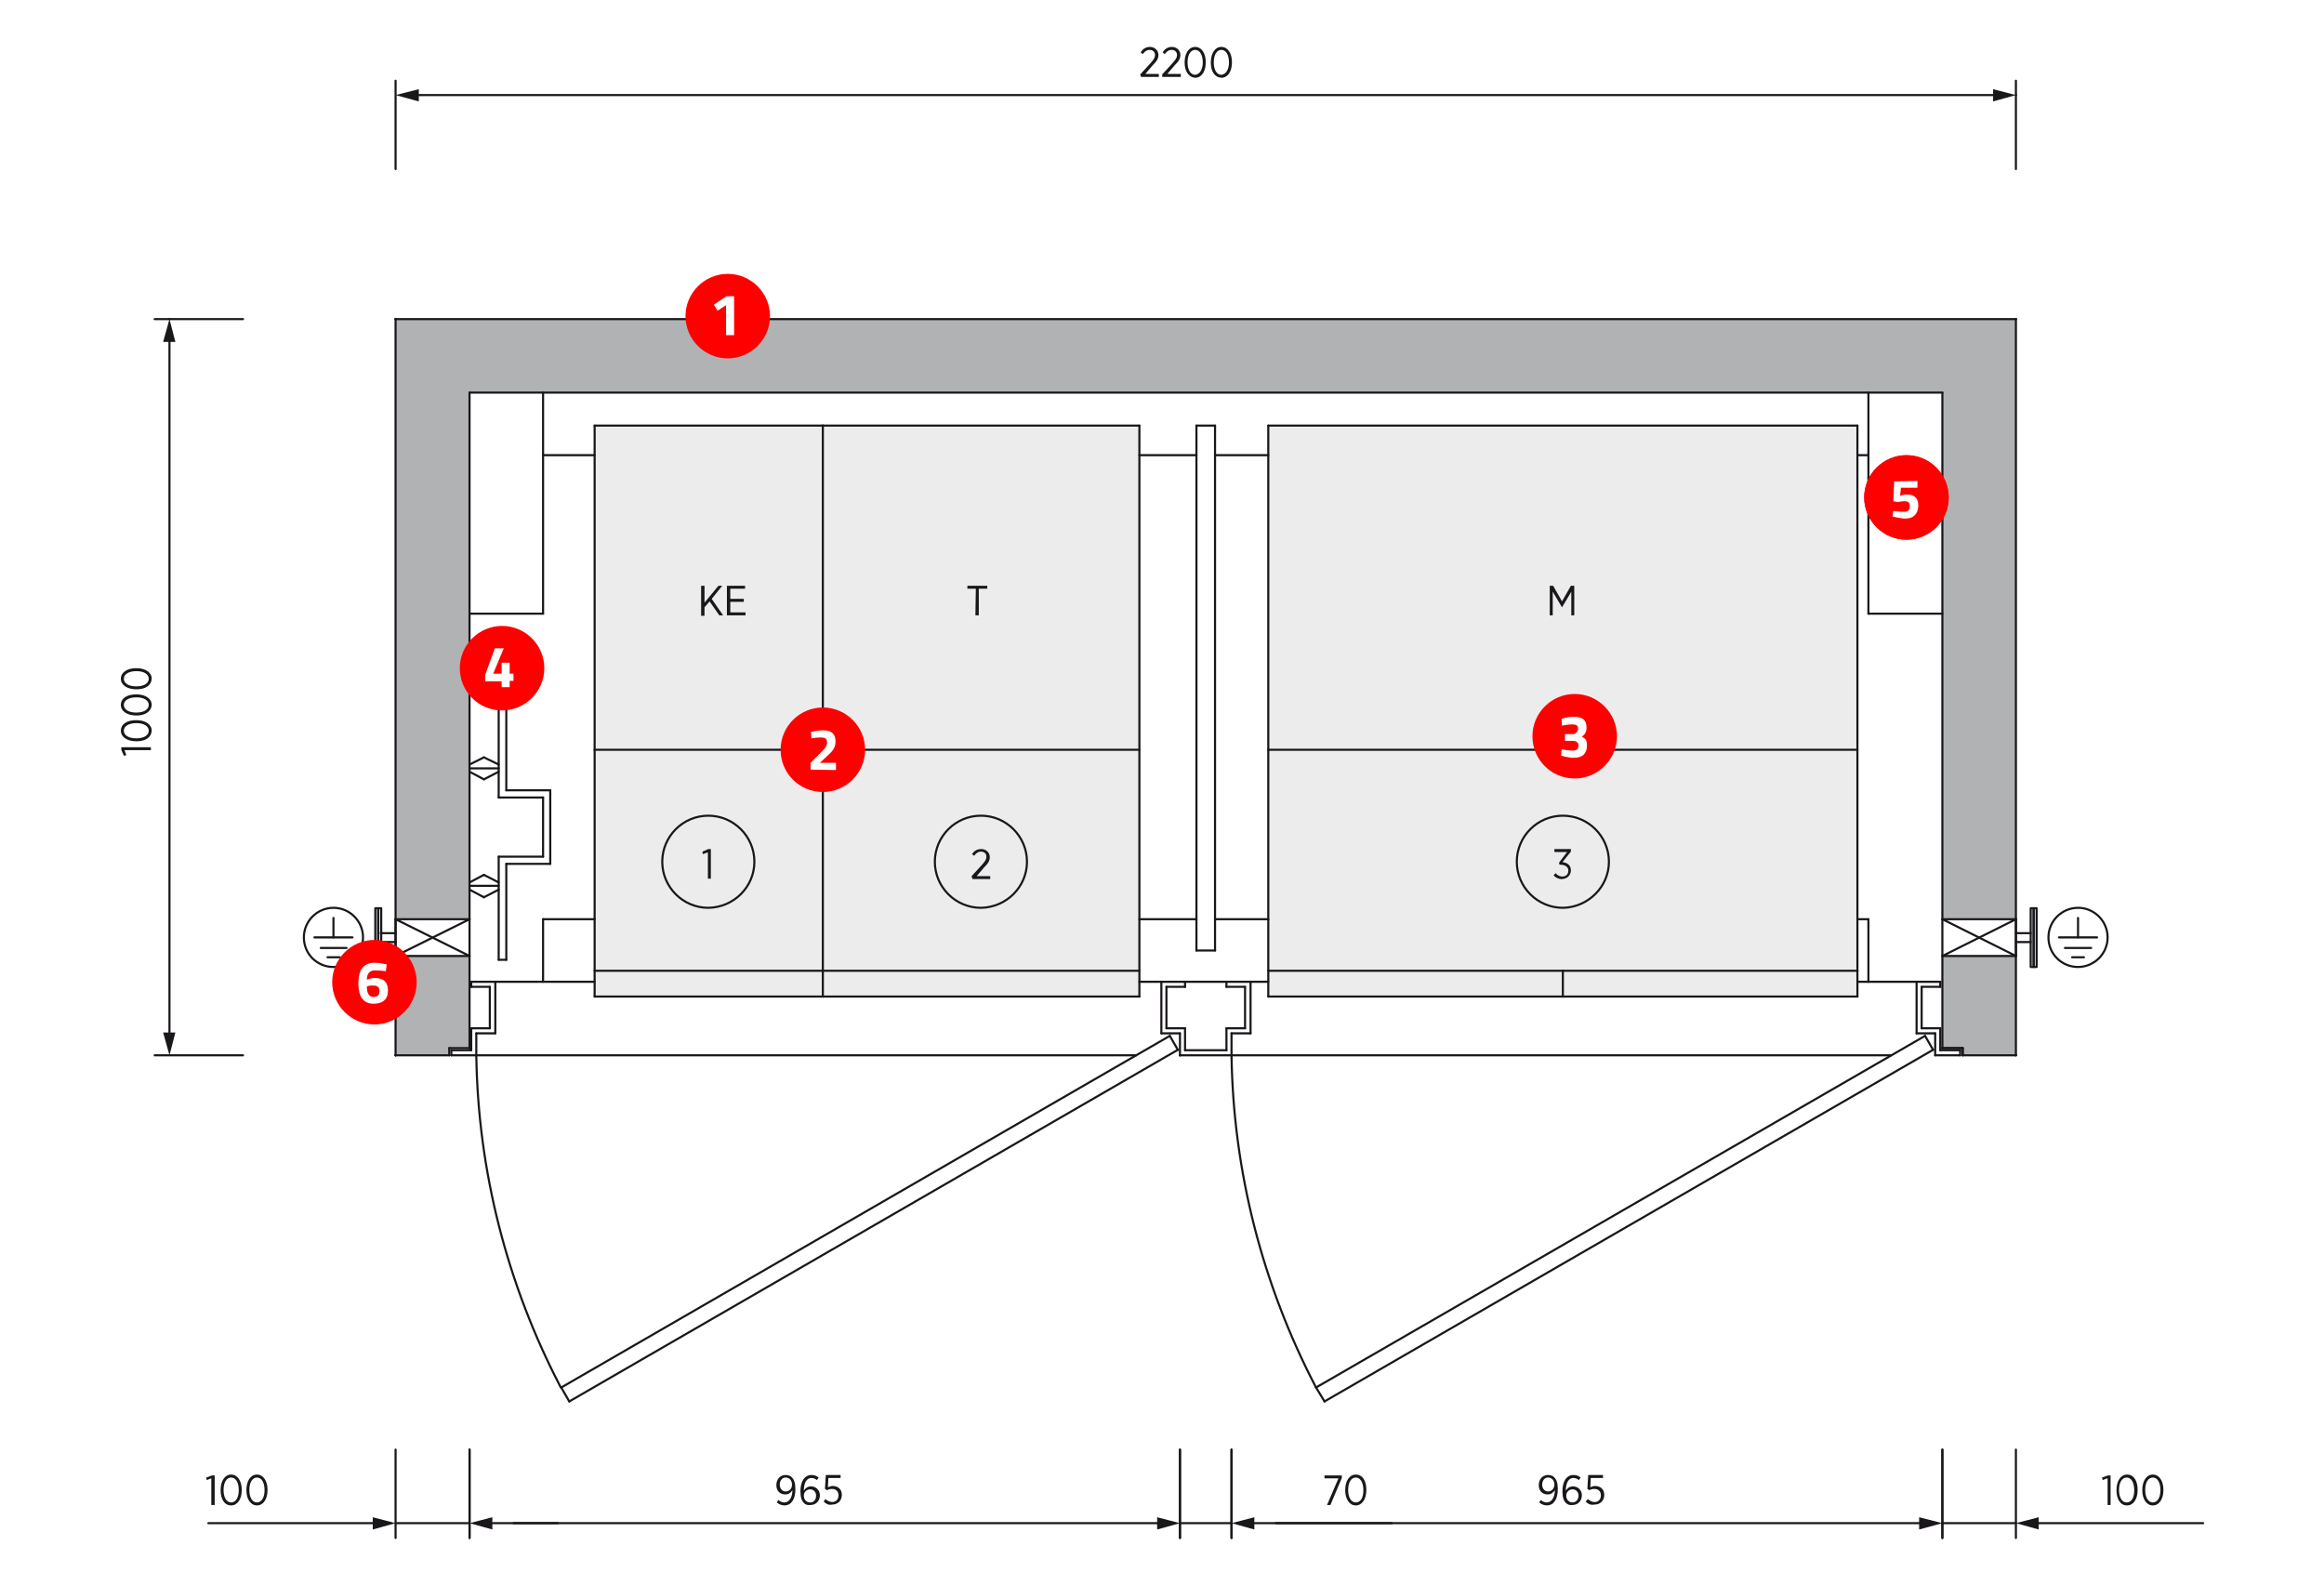<svg xmlns="http://www.w3.org/2000/svg" xmlns:xlink="http://www.w3.org/1999/xlink" id="Layer_1" x="0px" y="0px" viewBox="0 0 549.9 375" style="enable-background:new 0 0 549.9 375;" xml:space="preserve">
<style type="text/css">
	.st0{fill:#FFFFFF;}
	.st1{fill:#ECECED;}
	.st2{fill-rule:evenodd;clip-rule:evenodd;fill:#B0B2B3;}
	.st3{fill:none;stroke:#1A171B;stroke-width:0.5;stroke-linecap:round;stroke-linejoin:round;stroke-miterlimit:10;}
	.st4{fill:#1A171B;}
	.st5{fill:none;stroke:#1A171B;stroke-width:0.5;stroke-linecap:round;stroke-linejoin:round;}
	.st6{fill:#FF0000;}
	.st7{enable-background:new    ;}
</style>
<rect x="0" y="0" class="st0" width="549.9" height="375"></rect>
<g>
	<g id="Layer_1_1_">
		<g>
			<rect x="140.7" y="100.7" class="st1" width="128.9" height="135"></rect>
			<rect x="300.1" y="100.7" class="st1" width="139.4" height="135"></rect>
			<g>
				<g id="HATCH_131_">
					<path class="st2" d="M111.1,226.2H93.6v23.5h12.6V248h4.8V226.2z M111.1,92.9h348.5v124.6H477v-142H93.6v142h17.4V92.9z        M477,226.2h-17.4V248h4.8v1.7H477V226.2z"></path>
				</g>
				<g id="LINE_22537_">
					<line class="st3" x1="106.3" y1="248" x2="111.1" y2="248"></line>
				</g>
				<g id="LINE_22538_">
					<line class="st3" x1="477" y1="249.7" x2="477" y2="75.5"></line>
				</g>
				<g id="LINE_22539_">
					<line class="st3" x1="477" y1="75.5" x2="93.6" y2="75.5"></line>
				</g>
				<g id="LINE_22540_">
					<line class="st3" x1="93.6" y1="75.5" x2="93.6" y2="249.7"></line>
				</g>
				<g id="LINE_22541_">
					<line class="st3" x1="459.6" y1="92.9" x2="111.1" y2="92.9"></line>
				</g>
				<g id="LINE_22542_">
					<line class="st3" x1="111.1" y1="92.9" x2="111.1" y2="248"></line>
				</g>
				<g id="LINE_22543_">
					<line class="st3" x1="106.3" y1="248" x2="106.3" y2="249.7"></line>
				</g>
				<g id="LINE_22546_">
					<line class="st3" x1="93.6" y1="249.7" x2="106.3" y2="249.7"></line>
				</g>
				<g id="LINE_22547_">
					<line class="st3" x1="464.4" y1="248" x2="459.6" y2="248"></line>
				</g>
				<g id="LINE_22548_">
					<line class="st3" x1="459.6" y1="92.9" x2="459.6" y2="248"></line>
				</g>
				<g id="LINE_22549_">
					<line class="st3" x1="464.4" y1="248" x2="464.4" y2="249.7"></line>
				</g>
				<g id="LINE_22565_">
					<line class="st3" x1="464.4" y1="249.7" x2="477" y2="249.7"></line>
				</g>
				<g id="LINE_22567_">
					<line class="st3" x1="464.4" y1="248" x2="459.6" y2="248"></line>
				</g>
				<g id="LINE_22568_">
					<line class="st3" x1="464.4" y1="248" x2="464.4" y2="249.7"></line>
				</g>
				<g id="LINE_22544_">
					<line class="st3" x1="117.2" y1="232.3" x2="117.2" y2="244.5"></line>
				</g>
				<g id="LINE_22550_">
					<line class="st3" x1="112.7" y1="244.5" x2="117.2" y2="244.5"></line>
				</g>
				<g id="LINE_22552_">
					<line class="st3" x1="112.7" y1="249.7" x2="106.8" y2="249.7"></line>
				</g>
				<g id="LINE_22554_">
					<line class="st3" x1="106.8" y1="249.7" x2="106.8" y2="248.5"></line>
				</g>
				<g id="LINE_22555_">
					<line class="st3" x1="106.8" y1="248.5" x2="111.5" y2="248.5"></line>
				</g>
				<g id="LINE_22556_">
					<line class="st3" x1="111.5" y1="248.5" x2="111.5" y2="243.3"></line>
				</g>
				<g id="LINE_22557_">
					<line class="st3" x1="111.5" y1="232.3" x2="117.2" y2="232.3"></line>
				</g>
				<g id="LINE_22559_">
					<line class="st3" x1="112.7" y1="249.7" x2="112.7" y2="244.5"></line>
				</g>
				<g id="LINE_22561_">
					<line class="st3" x1="115.9" y1="233.5" x2="115.9" y2="243.3"></line>
				</g>
				<g id="LINE_22562_">
					<line class="st3" x1="111.5" y1="243.3" x2="115.9" y2="243.3"></line>
				</g>
				<g id="LINE_22563_">
					<line class="st3" x1="111.5" y1="233.5" x2="115.9" y2="233.5"></line>
				</g>
				<g id="LINE_22564_">
					<line class="st3" x1="111.5" y1="233.5" x2="111.5" y2="232.3"></line>
				</g>
				<g id="LINE_22566_">
					<line class="st3" x1="291.4" y1="249.7" x2="447.5" y2="249.7"></line>
				</g>
				<g id="LINE_22569_">
					<line class="st3" x1="453.5" y1="232.3" x2="453.5" y2="244.5"></line>
				</g>
				<g id="LINE_22571_">
					<line class="st3" x1="457.9" y1="244.5" x2="453.5" y2="244.5"></line>
				</g>
				<g id="LINE_22573_">
					<line class="st3" x1="457.9" y1="249.7" x2="463.8" y2="249.7"></line>
				</g>
				<g id="LINE_22575_">
					<line class="st3" x1="463.8" y1="249.7" x2="463.8" y2="248.5"></line>
				</g>
				<g id="LINE_22576_">
					<line class="st3" x1="463.8" y1="248.5" x2="459.1" y2="248.5"></line>
				</g>
				<g id="LINE_22577_">
					<line class="st3" x1="459.1" y1="248.5" x2="459.1" y2="243.3"></line>
				</g>
				<g id="LINE_22578_">
					<line class="st3" x1="459.1" y1="232.3" x2="453.5" y2="232.3"></line>
				</g>
				<g id="LINE_22580_">
					<line class="st3" x1="457.9" y1="249.7" x2="457.9" y2="244.5"></line>
				</g>
				<g id="LINE_22582_">
					<line class="st3" x1="454.7" y1="233.5" x2="454.7" y2="243.3"></line>
				</g>
				<g id="LINE_22583_">
					<line class="st3" x1="459.1" y1="243.3" x2="454.7" y2="243.3"></line>
				</g>
				<g id="LINE_22584_">
					<line class="st3" x1="459.1" y1="233.5" x2="454.7" y2="233.5"></line>
				</g>
				<g id="LINE_22585_">
					<line class="st3" x1="459.1" y1="233.5" x2="459.1" y2="232.3"></line>
				</g>
				<g id="LINE_22586_">
					<line class="st3" x1="93.6" y1="226.2" x2="111.1" y2="226.2"></line>
				</g>
				<g id="LINE_22587_">
					<line class="st3" x1="93.6" y1="217.5" x2="111.1" y2="217.5"></line>
				</g>
				<g id="LINE_22588_">
					<line class="st3" x1="93.6" y1="226.2" x2="111.1" y2="217.5"></line>
				</g>
				<g id="LINE_22589_">
					<line class="st3" x1="93.6" y1="217.5" x2="111.1" y2="226.2"></line>
				</g>
				<g id="LINE_22590_">
					<line class="st3" x1="459.6" y1="226.2" x2="477" y2="226.2"></line>
				</g>
				<g id="LINE_22591_">
					<line class="st3" x1="459.6" y1="217.5" x2="477" y2="217.5"></line>
				</g>
				<g id="LINE_22592_">
					<line class="st3" x1="459.6" y1="226.2" x2="477" y2="217.5"></line>
				</g>
				<g id="LINE_22593_">
					<line class="st3" x1="459.6" y1="217.5" x2="477" y2="226.2"></line>
				</g>
				<g id="LINE_22594_">
					<line class="st3" x1="140.7" y1="235.8" x2="140.7" y2="100.7"></line>
				</g>
				<g id="LINE_22595_">
					<line class="st3" x1="194.7" y1="235.8" x2="194.7" y2="100.7"></line>
				</g>
				<g id="LINE_22596_">
					<line class="st3" x1="140.7" y1="177.4" x2="194.7" y2="177.4"></line>
				</g>
				<g id="LINE_22597_">
					<line class="st3" x1="140.7" y1="100.7" x2="194.7" y2="100.7"></line>
				</g>
				<g id="LINE_22598_">
					<line class="st3" x1="140.7" y1="229.7" x2="194.7" y2="229.7"></line>
				</g>
				<g id="LINE_22599_">
					<line class="st3" x1="140.7" y1="235.8" x2="194.7" y2="235.8"></line>
				</g>
				<g id="LINE_22600_">
					<line class="st3" x1="269.6" y1="235.8" x2="269.6" y2="100.7"></line>
				</g>
				<g id="LINE_22601_">
					<line class="st3" x1="194.7" y1="177.4" x2="269.6" y2="177.4"></line>
				</g>
				<g id="LINE_22602_">
					<line class="st3" x1="194.7" y1="100.7" x2="269.6" y2="100.7"></line>
				</g>
				<g id="LINE_22603_">
					<line class="st3" x1="194.7" y1="229.7" x2="269.6" y2="229.7"></line>
				</g>
				<g id="LINE_22604_">
					<line class="st3" x1="194.7" y1="235.8" x2="269.6" y2="235.8"></line>
				</g>
				<g id="TEXT_500_">
					<g>
						<path class="st4" d="M167.4,201.7l-1.1,0.4l-0.1-0.6l1.4-0.6h0.6v7h-0.7V201.7z"></path>
					</g>
				</g>
				<g id="TEXT_501_">
					<g>
						<path class="st4" d="M229.9,207.3l2.3-2.5c0.8-0.9,1.2-1.4,1.2-2.1c0-0.8-0.6-1.2-1.3-1.2c-0.6,0-1.1,0.3-1.6,1l-0.5-0.4        c0.5-0.8,1.2-1.2,2.2-1.2c1.1,0,2,0.8,2,1.9v0c0,0.9-0.4,1.5-1.4,2.5l-1.7,2h3.2v0.7h-4.2L229.9,207.3L229.9,207.3z"></path>
					</g>
				</g>
				<g id="CIRCLE_894_">
					<path class="st3" d="M243,203.9c0-6-4.9-10.9-10.9-10.9c-6,0-10.9,4.9-10.9,10.9c0,6,4.9,10.9,10.9,10.9       C238.2,214.7,243,209.8,243,203.9L243,203.9z"></path>
				</g>
				<g id="CIRCLE_895_">
					<path class="st3" d="M178.5,203.9c0-6-4.9-10.9-10.9-10.9c-6,0-10.9,4.9-10.9,10.9c0,6,4.9,10.9,10.9,10.9       C173.7,214.7,178.5,209.8,178.5,203.9L178.5,203.9z"></path>
				</g>
				<g id="TEXT_502_">
					<g>
						<path class="st4" d="M230.9,139.3h-2v-0.7h4.7v0.7h-2v6.3h-0.8L230.9,139.3L230.9,139.3z"></path>
					</g>
				</g>
				<g id="TEXT_503_">
					<g>
						<path class="st4" d="M165.9,138.6h0.8v4l3.3-4h0.9l-2.5,3.1l2.7,3.9h-0.9l-2.3-3.3l-1.2,1.4v2h-0.8L165.9,138.6L165.9,138.6z"></path>
						<path class="st4" d="M172,138.6h4.3v0.7h-3.5v2.4h3.2v0.7h-3.2v2.5h3.6v0.7H172V138.6z"></path>
					</g>
				</g>
				<g id="LINE_22605_">
					<line class="st3" x1="117.2" y1="232.3" x2="140.7" y2="232.3"></line>
				</g>
				<g id="LINE_22606_">
					<line class="st3" x1="128.5" y1="92.9" x2="128.5" y2="145.2"></line>
				</g>
				<g id="LINE_22607_">
					<line class="st3" x1="111.1" y1="145.2" x2="128.5" y2="145.2"></line>
				</g>
				<g id="LINE_22608_">
					<line class="st3" x1="442.1" y1="92.9" x2="442.1" y2="145.2"></line>
				</g>
				<g id="LINE_22609_">
					<line class="st3" x1="459.6" y1="145.2" x2="442.1" y2="145.2"></line>
				</g>
				<g id="LINE_22610_">
					<line class="st3" x1="453.5" y1="232.3" x2="439.5" y2="232.3"></line>
				</g>
				<g id="LINE_22611_">
					<line class="st3" x1="93.6" y1="217.5" x2="93.6" y2="226.2"></line>
				</g>
				<g id="LINE_22612_">
					<line class="st3" x1="477" y1="217.5" x2="477" y2="226.2"></line>
				</g>
				<g id="LINE_22613_">
					<line class="st3" x1="439.5" y1="107.7" x2="442.1" y2="107.7"></line>
				</g>
				<g id="LINE_22614_">
					<line class="st3" x1="442.1" y1="217.5" x2="439.5" y2="217.5"></line>
				</g>
				<g id="LINE_22615_">
					<line class="st3" x1="442.1" y1="217.5" x2="442.1" y2="232.3"></line>
				</g>
				<g id="LINE_22616_">
					<line class="st3" x1="128.5" y1="107.7" x2="140.7" y2="107.7"></line>
				</g>
				<g id="LINE_22617_">
					<line class="st3" x1="128.5" y1="217.5" x2="140.7" y2="217.5"></line>
				</g>
				<g id="LINE_22618_">
					<line class="st3" x1="128.5" y1="217.5" x2="128.5" y2="232.3"></line>
				</g>
				<g id="LINE_22619_">
					<line class="st3" x1="457.4" y1="248.4" x2="455.5" y2="245.1"></line>
				</g>
				<g id="LINE_22620_">
					<line class="st3" x1="313.4" y1="331.6" x2="457.4" y2="248.4"></line>
				</g>
				<g id="LINE_22621_">
					<line class="st3" x1="311.4" y1="328.3" x2="455.5" y2="245.1"></line>
				</g>
				<g id="LINE_22622_">
					<line class="st3" x1="313.4" y1="331.6" x2="311.4" y2="328.3"></line>
				</g>
				<g id="LINE_22623_">
					<line class="st3" x1="90.1" y1="220.8" x2="93.6" y2="220.8"></line>
				</g>
				<g id="LINE_22624_">
					<line class="st3" x1="90.1" y1="222.9" x2="93.6" y2="222.9"></line>
				</g>
				<g id="LWPOLYLINE_1050_">
					<rect x="89.5" y="214.9" class="st3" width="0.7" height="13.9"></rect>
				</g>
				<g id="LWPOLYLINE_1051_">
					<rect x="88.8" y="214.9" class="st3" width="0.7" height="13.9"></rect>
				</g>
				<g id="LINE_22625_">
					<line class="st3" x1="480.5" y1="220.8" x2="477" y2="220.8"></line>
				</g>
				<g id="LINE_22626_">
					<line class="st3" x1="480.5" y1="222.9" x2="477" y2="222.9"></line>
				</g>
				<g id="LWPOLYLINE_1052_">
					<rect x="480.5" y="214.9" class="st3" width="0.7" height="13.9"></rect>
				</g>
				<g id="LWPOLYLINE_1053_">
					<rect x="481.2" y="214.9" class="st3" width="0.7" height="13.9"></rect>
				</g>
				<g id="CIRCLE_896_">
					<path class="st3" d="M85.9,221.8c0-3.8-3.1-7-7-7c-3.8,0-7,3.1-7,7c0,3.9,3.1,7,7,7C82.8,228.8,85.9,225.7,85.9,221.8       L85.9,221.8z"></path>
				</g>
				<g id="LINE_22627_">
					<line class="st3" x1="83.4" y1="221.8" x2="74.4" y2="221.8"></line>
				</g>
				<g id="LINE_22628_">
					<line class="st3" x1="80.4" y1="226.5" x2="77.5" y2="226.5"></line>
				</g>
				<g id="LINE_22629_">
					<line class="st3" x1="82" y1="224.3" x2="75.9" y2="224.3"></line>
				</g>
				<g id="LINE_22630_">
					<line class="st3" x1="78.9" y1="221.8" x2="78.9" y2="217.2"></line>
				</g>
				<g id="CIRCLE_897_">
					<path class="st3" d="M498.7,221.8c0-3.8-3.1-7-7-7c-3.8,0-7,3.1-7,7c0,3.9,3.1,7,7,7C495.5,228.8,498.7,225.7,498.7,221.8       L498.7,221.8z"></path>
				</g>
				<g id="LINE_22631_">
					<line class="st3" x1="487.2" y1="221.8" x2="496.2" y2="221.8"></line>
				</g>
				<g id="LINE_22632_">
					<line class="st3" x1="490.3" y1="226.5" x2="493.1" y2="226.5"></line>
				</g>
				<g id="LINE_22633_">
					<line class="st3" x1="488.6" y1="224.3" x2="494.8" y2="224.3"></line>
				</g>
				<g id="LINE_22634_">
					<line class="st3" x1="491.7" y1="221.8" x2="491.7" y2="217.2"></line>
				</g>
				<g id="LINE_22635_">
					<line class="st3" x1="439.5" y1="235.8" x2="439.5" y2="100.7"></line>
				</g>
				<g id="LINE_22636_">
					<line class="st3" x1="300.1" y1="235.8" x2="300.1" y2="100.7"></line>
				</g>
				<g id="LINE_22637_">
					<line class="st3" x1="295.9" y1="232.3" x2="295.9" y2="244.5"></line>
				</g>
				<g id="LINE_22639_">
					<line class="st3" x1="291.4" y1="244.5" x2="295.9" y2="244.5"></line>
				</g>
				<g id="LINE_22641_">
					<line class="st3" x1="291.4" y1="249.7" x2="279.2" y2="249.7"></line>
				</g>
				<g id="LINE_22643_">
					<line class="st3" x1="280.4" y1="248.5" x2="290.2" y2="248.5"></line>
				</g>
				<g id="LINE_22644_">
					<line class="st3" x1="290.2" y1="248.5" x2="290.2" y2="243.3"></line>
				</g>
				<g id="LINE_22645_">
					<line class="st3" x1="290.2" y1="232.3" x2="295.9" y2="232.3"></line>
				</g>
				<g id="LINE_22647_">
					<line class="st3" x1="291.4" y1="249.7" x2="291.4" y2="244.5"></line>
				</g>
				<g id="LINE_22649_">
					<line class="st3" x1="294.6" y1="233.5" x2="294.6" y2="243.3"></line>
				</g>
				<g id="LINE_22650_">
					<line class="st3" x1="290.2" y1="243.3" x2="294.6" y2="243.3"></line>
				</g>
				<g id="LINE_22651_">
					<line class="st3" x1="290.2" y1="233.5" x2="294.6" y2="233.5"></line>
				</g>
				<g id="LINE_22652_">
					<line class="st3" x1="290.2" y1="233.5" x2="290.2" y2="232.3"></line>
				</g>
				<g id="LINE_22653_">
					<line class="st3" x1="274.8" y1="232.3" x2="274.8" y2="244.5"></line>
				</g>
				<g id="LINE_22655_">
					<line class="st3" x1="279.2" y1="244.5" x2="274.8" y2="244.5"></line>
				</g>
				<g id="LINE_22657_">
					<line class="st3" x1="280.4" y1="248.5" x2="280.4" y2="243.3"></line>
				</g>
				<g id="LINE_22658_">
					<line class="st3" x1="280.4" y1="232.3" x2="274.8" y2="232.3"></line>
				</g>
				<g id="LINE_22660_">
					<line class="st3" x1="279.2" y1="249.7" x2="279.2" y2="244.5"></line>
				</g>
				<g id="LINE_22662_">
					<line class="st3" x1="276" y1="233.5" x2="276" y2="243.3"></line>
				</g>
				<g id="LINE_22663_">
					<line class="st3" x1="280.4" y1="243.3" x2="276" y2="243.3"></line>
				</g>
				<g id="LINE_22664_">
					<line class="st3" x1="280.4" y1="233.5" x2="276" y2="233.5"></line>
				</g>
				<g id="LINE_22665_">
					<line class="st3" x1="280.4" y1="233.5" x2="280.4" y2="232.3"></line>
				</g>
				<g id="LINE_22666_">
					<line class="st3" x1="119.8" y1="150.4" x2="119.8" y2="187"></line>
				</g>
				<g id="LINE_22667_">
					<line class="st3" x1="118" y1="150.4" x2="118" y2="188.7"></line>
				</g>
				<g id="LINE_22668_">
					<line class="st3" x1="119.8" y1="187" x2="130.2" y2="187"></line>
				</g>
				<g id="LINE_22669_">
					<line class="st3" x1="118" y1="188.7" x2="128.5" y2="188.7"></line>
				</g>
				<g id="LINE_22670_">
					<line class="st3" x1="130.2" y1="187" x2="130.2" y2="204.4"></line>
				</g>
				<g id="LINE_22671_">
					<line class="st3" x1="128.5" y1="188.7" x2="128.5" y2="202.7"></line>
				</g>
				<g id="LINE_22672_">
					<line class="st3" x1="130.2" y1="204.4" x2="119.8" y2="204.4"></line>
				</g>
				<g id="LINE_22673_">
					<line class="st3" x1="128.5" y1="202.7" x2="118" y2="202.7"></line>
				</g>
				<g id="LINE_22674_">
					<line class="st3" x1="119.8" y1="204.4" x2="119.8" y2="227.1"></line>
				</g>
				<g id="LINE_22675_">
					<line class="st3" x1="118" y1="202.7" x2="118" y2="227.1"></line>
				</g>
				<g id="LINE_22676_">
					<line class="st3" x1="119.8" y1="150.4" x2="118" y2="150.4"></line>
				</g>
				<g id="LINE_22677_">
					<line class="st3" x1="119.8" y1="227.1" x2="118" y2="227.1"></line>
				</g>
				<g id="LINE_22678_">
					<line class="st3" x1="118" y1="209.6" x2="111.1" y2="209.6"></line>
				</g>
				<g id="LINE_22679_">
					<line class="st3" x1="118" y1="208.8" x2="114.5" y2="207"></line>
				</g>
				<g id="LINE_22680_">
					<line class="st3" x1="114.5" y1="207" x2="111.1" y2="208.8"></line>
				</g>
				<g id="LINE_22681_">
					<line class="st3" x1="118" y1="210.5" x2="114.5" y2="212.3"></line>
				</g>
				<g id="LINE_22682_">
					<line class="st3" x1="114.5" y1="212.3" x2="111.1" y2="210.5"></line>
				</g>
				<g id="LINE_22683_">
					<line class="st3" x1="118" y1="181.8" x2="111.1" y2="181.8"></line>
				</g>
				<g id="LINE_22684_">
					<line class="st3" x1="118" y1="182.6" x2="114.5" y2="184.4"></line>
				</g>
				<g id="LINE_22685_">
					<line class="st3" x1="114.5" y1="184.4" x2="111.1" y2="182.6"></line>
				</g>
				<g id="LINE_22686_">
					<line class="st3" x1="118" y1="180.9" x2="114.5" y2="179.2"></line>
				</g>
				<g id="LINE_22687_">
					<line class="st3" x1="114.5" y1="179.2" x2="111.1" y2="180.9"></line>
				</g>
				<g id="LINE_22688_">
					<line class="st3" x1="300.1" y1="100.7" x2="439.5" y2="100.7"></line>
				</g>
				<g id="LINE_22689_">
					<line class="st3" x1="300.1" y1="235.8" x2="439.5" y2="235.8"></line>
				</g>
				<g id="LINE_22690_">
					<line class="st3" x1="300.1" y1="229.7" x2="439.5" y2="229.7"></line>
				</g>
				<g id="LINE_22691_">
					<line class="st3" x1="300.1" y1="177.4" x2="439.5" y2="177.4"></line>
				</g>
				<g id="LINE_22692_">
					<line class="st3" x1="369.8" y1="229.7" x2="369.8" y2="235.8"></line>
				</g>
				<g id="TEXT_504_">
					<g>
						<path class="st4" d="M367.6,207.1l0.5-0.5c0.4,0.5,0.9,0.8,1.6,0.8c0.8,0,1.4-0.5,1.4-1.4v0c0-0.9-0.8-1.4-1.9-1.4H369        l-0.1-0.5l1.9-2.5h-3v-0.7h3.9v0.6l-2,2.5c1.1,0.1,2,0.7,2,1.9v0c0,1.3-1,2.1-2.2,2.1C368.7,208,368,207.6,367.6,207.1z"></path>
					</g>
				</g>
				<g id="CIRCLE_898_">
					<path class="st3" d="M380.7,203.9c0-6-4.9-10.9-10.9-10.9c-6,0-10.9,4.9-10.9,10.9c0,6,4.9,10.9,10.9,10.9       C375.8,214.7,380.7,209.8,380.7,203.9L380.7,203.9z"></path>
				</g>
				<g id="TEXT_505_">
					<g>
						<path class="st4" d="M366.7,138.6h0.8l2.1,3.7l2.1-3.7h0.8v7h-0.7V140l-2.2,3.7h0l-2.2-3.7v5.6h-0.7L366.7,138.6L366.7,138.6z        "></path>
					</g>
				</g>
				<g id="LINE_22693_">
					<line class="st3" x1="274.8" y1="232.3" x2="269.6" y2="232.3"></line>
				</g>
				<g id="LINE_22694_">
					<line class="st3" x1="280.4" y1="232.3" x2="290.2" y2="232.3"></line>
				</g>
				<g id="LINE_22695_">
					<line class="st3" x1="295.9" y1="232.3" x2="300.1" y2="232.3"></line>
				</g>
				<g id="LINE_22696_">
					<line class="st3" x1="269.6" y1="217.5" x2="283.1" y2="217.5"></line>
				</g>
				<g id="LINE_22697_">
					<line class="st3" x1="287.5" y1="217.5" x2="300.1" y2="217.5"></line>
				</g>
				<g id="LINE_22698_">
					<line class="st3" x1="269.6" y1="107.7" x2="283.1" y2="107.7"></line>
				</g>
				<g id="LINE_22699_">
					<line class="st3" x1="287.5" y1="107.7" x2="300.1" y2="107.7"></line>
				</g>
				<g id="LINE_22700_">
					<line class="st3" x1="287.5" y1="224.9" x2="287.5" y2="100.7"></line>
				</g>
				<g id="LINE_22701_">
					<line class="st3" x1="283.1" y1="224.9" x2="283.1" y2="100.7"></line>
				</g>
				<g id="LINE_22702_">
					<line class="st3" x1="283.1" y1="100.7" x2="287.5" y2="100.7"></line>
				</g>
				<g id="LINE_22703_">
					<line class="st3" x1="283.1" y1="224.9" x2="287.5" y2="224.9"></line>
				</g>
				<g id="LINE_22704_">
					<line class="st3" x1="112.7" y1="249.7" x2="268.8" y2="249.7"></line>
				</g>
				<g id="LINE_22705_">
					<line class="st3" x1="278.7" y1="248.4" x2="276.8" y2="245.1"></line>
				</g>
				<g id="LINE_22706_">
					<line class="st3" x1="134.7" y1="331.6" x2="278.7" y2="248.4"></line>
				</g>
				<g id="LINE_22707_">
					<line class="st3" x1="132.8" y1="328.3" x2="276.8" y2="245.1"></line>
				</g>
				<g id="LINE_22708_">
					<line class="st3" x1="134.7" y1="331.6" x2="132.8" y2="328.3"></line>
				</g>
				<g id="ARC_6840_">
					<path class="st3" d="M291.4,249.7c0.4,27.4,7.3,54.3,20,78.6"></path>
				</g>
				<g id="ARC_6841_">
					<path class="st3" d="M112.7,249.7c0.4,27.4,7.3,54.3,20,78.6"></path>
				</g>
				<g id="DIMENSION_270_">
					<g id="LINE_22709_">
						<line class="st3" x1="57.5" y1="249.7" x2="36.6" y2="249.7"></line>
					</g>
					<g id="LINE_22710_">
						<line class="st3" x1="57.5" y1="75.5" x2="36.6" y2="75.5"></line>
					</g>
					<g id="LINE_22711_">
						<g>
							<g>
								<line class="st5" x1="40.1" y1="245.3" x2="40.1" y2="79.9"></line>
								<g>
									<polygon class="st4" points="41.5,244.3 40.1,249.7 38.6,244.3          "></polygon>
								</g>
								<g>
									<polygon class="st4" points="41.5,80.9 40.1,75.5 38.6,80.9          "></polygon>
								</g>
							</g>
						</g>
					</g>
					<g id="MTEXT_763_">
						<g>
							<path class="st4" d="M29.5,177.6l0.4,1.1l-0.6,0.1l-0.6-1.4v-0.6h7v0.7H29.5z"></path>
							<path class="st4" d="M32.3,175.4L32.3,175.4c-2.2,0-3.7-1-3.7-2.5c0-1.6,1.5-2.5,3.6-2.5h0.1c2.1,0,3.6,1,3.6,2.5         C35.8,174.5,34.4,175.4,32.3,175.4z M32.3,171.1L32.3,171.1c-1.8,0-3,0.7-3,1.8c0,1.1,1.2,1.8,2.9,1.8h0.1         c1.7,0,2.9-0.7,2.9-1.8S34,171.1,32.3,171.1z"></path>
							<path class="st4" d="M32.3,169.3L32.3,169.3c-2.2,0-3.7-1-3.7-2.5c0-1.6,1.5-2.5,3.6-2.5h0.1c2.1,0,3.6,1,3.6,2.5         C35.8,168.3,34.4,169.3,32.3,169.3z M32.3,165L32.3,165c-1.8,0-3,0.7-3,1.8c0,1.1,1.2,1.8,2.9,1.8h0.1c1.7,0,2.9-0.7,2.9-1.8         S34,165,32.3,165z"></path>
							<path class="st4" d="M32.3,163.1L32.3,163.1c-2.2,0-3.7-1-3.7-2.5s1.5-2.5,3.6-2.5h0.1c2.1,0,3.6,1,3.6,2.5         C35.8,162.2,34.4,163.1,32.3,163.1z M32.3,158.8L32.3,158.8c-1.8,0-3,0.7-3,1.8c0,1.1,1.2,1.8,2.9,1.8h0.1         c1.7,0,2.9-0.7,2.9-1.8C35.2,159.5,34,158.8,32.3,158.8z"></path>
						</g>
					</g>
					<g id="POINT_810_">
						<line class="st3" x1="93.6" y1="249.7" x2="93.6" y2="249.7"></line>
					</g>
					<g id="POINT_811_">
						<line class="st3" x1="93.6" y1="75.5" x2="93.6" y2="75.5"></line>
					</g>
					<g id="POINT_812_">
						<line class="st3" x1="40.1" y1="75.5" x2="40.1" y2="75.5"></line>
					</g>
				</g>
				<g id="DIMENSION_271_">
					<g id="LINE_22712_">
						<line class="st3" x1="93.6" y1="40" x2="93.6" y2="19.1"></line>
					</g>
					<g id="LINE_22713_">
						<line class="st3" x1="477" y1="40" x2="477" y2="19.1"></line>
					</g>
					<g id="LINE_22714_">
						<g>
							<g>
								<line class="st5" x1="98.1" y1="22.5" x2="472.6" y2="22.5"></line>
								<g>
									<polygon class="st4" points="99.1,24 93.6,22.5 99.1,21.1          "></polygon>
								</g>
								<g>
									<polygon class="st4" points="471.6,24 477,22.5 471.6,21.1          "></polygon>
								</g>
							</g>
						</g>
					</g>
					<g id="MTEXT_764_">
						<g>
							<path class="st4" d="M269.8,17.6l2.3-2.5c0.8-0.9,1.2-1.4,1.2-2.1c0-0.8-0.6-1.2-1.3-1.2c-0.6,0-1.1,0.3-1.6,1l-0.5-0.4         c0.5-0.8,1.2-1.3,2.2-1.3c1.1,0,2,0.8,2,1.9v0c0,0.9-0.4,1.5-1.4,2.5l-1.7,2h3.2v0.7h-4.2L269.8,17.6L269.8,17.6z"></path>
							<path class="st4" d="M275,17.6l2.3-2.5c0.8-0.9,1.2-1.4,1.2-2.1c0-0.8-0.6-1.2-1.3-1.2c-0.6,0-1.1,0.3-1.6,1l-0.5-0.4         c0.5-0.8,1.2-1.3,2.2-1.3c1.1,0,2,0.8,2,1.9v0c0,0.9-0.4,1.5-1.4,2.5l-1.7,2h3.2v0.7H275L275,17.6L275,17.6z"></path>
							<path class="st4" d="M280.3,14.8L280.3,14.8c0-2.2,1-3.7,2.5-3.7s2.5,1.5,2.5,3.6v0.1c0,2.1-1,3.6-2.5,3.6         C281.3,18.3,280.3,16.9,280.3,14.8z M284.6,14.8L284.6,14.8c0-1.8-0.7-3-1.8-3c-1.1,0-1.8,1.2-1.8,2.9v0.1         c0,1.7,0.7,2.9,1.8,2.9C283.9,17.6,284.6,16.4,284.6,14.8z"></path>
							<path class="st4" d="M286.5,14.8L286.5,14.8c0-2.2,1-3.7,2.5-3.7s2.5,1.5,2.5,3.6v0.1c0,2.1-1,3.6-2.5,3.6         C287.4,18.3,286.5,16.9,286.5,14.8z M290.8,14.8L290.8,14.8c0-1.8-0.7-3-1.8-3c-1.1,0-1.8,1.2-1.8,2.9v0.1         c0,1.7,0.7,2.9,1.8,2.9C290.1,17.6,290.8,16.4,290.8,14.8z"></path>
						</g>
					</g>
					<g id="POINT_813_">
						<line class="st3" x1="93.6" y1="75.5" x2="93.6" y2="75.5"></line>
					</g>
					<g id="POINT_814_">
						<line class="st3" x1="477" y1="75.5" x2="477" y2="75.5"></line>
					</g>
					<g id="POINT_815_">
						<line class="st3" x1="477" y1="22.5" x2="477" y2="22.5"></line>
					</g>
				</g>
				<g id="DIMENSION_272_">
					<g id="LINE_22715_">
						<line class="st3" x1="93.6" y1="343" x2="93.6" y2="363.9"></line>
					</g>
					<g id="LINE_22716_">
						<line class="st3" x1="111.1" y1="343" x2="111.1" y2="363.9"></line>
					</g>
					<g id="LINE_22717_">
						<line class="st3" x1="121.5" y1="360.4" x2="132" y2="360.4"></line>
					</g>
					<g id="LINE_22718_">
						<g>
							<g>
								<line class="st5" x1="89.2" y1="360.4" x2="49.3" y2="360.4"></line>
								<g>
									<polygon class="st4" points="88.2,359 93.6,360.4 88.2,361.9          "></polygon>
								</g>
							</g>
						</g>
					</g>
					<g id="LINE_22719_">
						<line class="st3" x1="111.1" y1="360.4" x2="93.6" y2="360.4"></line>
					</g>
					<g id="MTEXT_765_">
						<g>
							<path class="st4" d="M50,349.8l-1.1,0.4l-0.1-0.6l1.4-0.5h0.6v7H50V349.8z"></path>
							<path class="st4" d="M52.2,352.6L52.2,352.6c0-2.2,1-3.7,2.5-3.7s2.5,1.5,2.5,3.6v0.1c0,2.1-1,3.6-2.5,3.6         C53.1,356.2,52.2,354.7,52.2,352.6z M56.5,352.6L56.5,352.6c0-1.8-0.7-3-1.8-3c-1.1,0-1.8,1.2-1.8,2.9v0.1         c0,1.7,0.7,2.9,1.8,2.9C55.8,355.5,56.5,354.3,56.5,352.6z"></path>
							<path class="st4" d="M58.3,352.6L58.3,352.6c0-2.2,1-3.7,2.5-3.7s2.5,1.5,2.5,3.6v0.1c0,2.1-1,3.6-2.5,3.6         C59.3,356.2,58.3,354.7,58.3,352.6z M62.6,352.6L62.6,352.6c0-1.8-0.7-3-1.8-3c-1.1,0-1.8,1.2-1.8,2.9v0.1         c0,1.7,0.7,2.9,1.8,2.9C61.9,355.5,62.6,354.3,62.6,352.6z"></path>
						</g>
					</g>
					<g id="POINT_816_">
						<line class="st3" x1="93.6" y1="249.7" x2="93.6" y2="249.7"></line>
					</g>
					<g id="POINT_817_">
						<line class="st3" x1="111.1" y1="248" x2="111.1" y2="248"></line>
					</g>
					<g id="POINT_818_">
						<line class="st3" x1="111.1" y1="360.4" x2="111.1" y2="360.4"></line>
					</g>
				</g>
				<g id="DIMENSION_273_">
					<g id="LINE_22720_">
						<line class="st3" x1="111.1" y1="343" x2="111.1" y2="363.9"></line>
					</g>
					<g id="LINE_22721_">
						<line class="st3" x1="279.2" y1="343" x2="279.2" y2="363.9"></line>
					</g>
					<g id="LINE_22722_">
						<g>
							<g>
								<line class="st5" x1="115.5" y1="360.4" x2="274.8" y2="360.4"></line>
								<g>
									<polygon class="st4" points="116.5,361.9 111.1,360.4 116.5,359          "></polygon>
								</g>
								<g>
									<polygon class="st4" points="273.8,361.9 279.2,360.4 273.8,359          "></polygon>
								</g>
							</g>
						</g>
					</g>
					<g id="MTEXT_766_">
						<g>
							<path class="st4" d="M187.5,352.6c-0.4,0.6-0.9,1-1.7,1c-1.2,0-2.1-0.8-2.1-2.2v0c0-1.4,0.9-2.4,2.2-2.4         c0.6,0,1.2,0.2,1.5,0.6c0.5,0.5,0.8,1.3,0.8,2.7v0.1c0,2.4-1,3.8-2.6,3.8c-0.7,0-1.3-0.3-1.8-0.7l0.4-0.6         c0.4,0.4,0.9,0.6,1.4,0.6C186.8,355.5,187.5,354.2,187.5,352.6z M187.4,351.3L187.4,351.3c0-1-0.6-1.7-1.5-1.7         c-0.9,0-1.4,0.8-1.4,1.7v0c0,0.9,0.6,1.6,1.4,1.6C186.8,352.9,187.4,352.2,187.4,351.3z"></path>
							<path class="st4" d="M190.2,355.6c-0.5-0.5-0.8-1.3-0.8-2.7v-0.1c0-2.3,1-3.8,2.6-3.8c0.7,0,1.2,0.2,1.7,0.6l-0.4,0.6         c-0.4-0.3-0.8-0.5-1.3-0.5c-1.2,0-1.8,1.3-1.8,3c0.4-0.6,0.9-1,1.7-1c1.1,0,2.1,0.8,2.1,2.1v0c0,1.4-1,2.3-2.2,2.3         C191.1,356.2,190.5,356,190.2,355.6z M193.1,353.9L193.1,353.9c0-0.9-0.6-1.5-1.4-1.5c-0.9,0-1.5,0.7-1.5,1.5v0         c0,0.9,0.6,1.6,1.5,1.6C192.6,355.5,193.1,354.8,193.1,353.9z"></path>
							<path class="st4" d="M194.9,355.3l0.4-0.6c0.5,0.4,1,0.7,1.6,0.7c0.9,0,1.5-0.6,1.5-1.6v0c0-0.9-0.6-1.5-1.5-1.5         c-0.5,0-0.9,0.1-1.2,0.3l-0.5-0.3l0.2-3.3h3.5v0.7H196l-0.1,2.2c0.3-0.1,0.7-0.3,1.1-0.3c1.2,0,2.2,0.7,2.2,2.1v0         c0,1.4-1,2.3-2.3,2.3C196.1,356.2,195.4,355.8,194.9,355.3z"></path>
						</g>
					</g>
					<g id="POINT_819_">
						<line class="st3" x1="111.1" y1="248" x2="111.1" y2="248"></line>
					</g>
					<g id="POINT_820_">
						<line class="st3" x1="279.2" y1="249.7" x2="279.2" y2="249.7"></line>
					</g>
					<g id="POINT_821_">
						<line class="st3" x1="279.2" y1="360.4" x2="279.2" y2="360.4"></line>
					</g>
				</g>
				<g id="DIMENSION_274_">
					<g id="LINE_22723_">
						<line class="st3" x1="279.2" y1="343" x2="279.2" y2="363.9"></line>
					</g>
					<g id="LINE_22724_">
						<line class="st3" x1="291.4" y1="343" x2="291.4" y2="363.9"></line>
					</g>
					<g id="LINE_22726_">
						<line class="st3" x1="301.9" y1="360.4" x2="329.3" y2="360.4"></line>
					</g>
					<g id="LINE_22727_">
						<line class="st3" x1="279.2" y1="360.4" x2="291.4" y2="360.4"></line>
					</g>
					<g id="MTEXT_767_">
						<g>
							<path class="st4" d="M316.7,349.8h-3.3v-0.7h4.1v0.6l-2.7,6.4H314L316.7,349.8z"></path>
							<path class="st4" d="M318.3,352.6L318.3,352.6c0-2.2,1-3.7,2.5-3.7c1.6,0,2.5,1.5,2.5,3.6v0.1c0,2.1-1,3.6-2.5,3.6         C319.3,356.2,318.3,354.7,318.3,352.6z M322.6,352.6L322.6,352.6c0-1.8-0.7-3-1.8-3c-1.1,0-1.8,1.2-1.8,2.9v0.1         c0,1.7,0.7,2.9,1.8,2.9C322,355.5,322.6,354.3,322.6,352.6z"></path>
						</g>
					</g>
					<g id="POINT_822_">
						<line class="st3" x1="279.2" y1="249.7" x2="279.2" y2="249.7"></line>
					</g>
					<g id="POINT_823_">
						<line class="st3" x1="291.4" y1="249.7" x2="291.4" y2="249.7"></line>
					</g>
					<g id="POINT_824_">
						<line class="st3" x1="291.4" y1="360.4" x2="291.4" y2="360.4"></line>
					</g>
				</g>
				<g id="DIMENSION_275_">
					<g id="LINE_22728_">
						<line class="st3" x1="291.4" y1="343" x2="291.4" y2="363.9"></line>
					</g>
					<g id="LINE_22729_">
						<line class="st3" x1="459.6" y1="343" x2="459.6" y2="363.9"></line>
					</g>
					<g id="LINE_22730_">
						<g>
							<g>
								<line class="st5" x1="295.8" y1="360.4" x2="455.1" y2="360.4"></line>
								<g>
									<polygon class="st4" points="296.8,361.9 291.4,360.4 296.8,359          "></polygon>
								</g>
								<g>
									<polygon class="st4" points="454.1,361.9 459.6,360.4 454.1,359          "></polygon>
								</g>
							</g>
						</g>
					</g>
					<g id="MTEXT_768_">
						<g>
							<path class="st4" d="M367.9,352.6c-0.4,0.6-0.9,1-1.7,1c-1.2,0-2.1-0.8-2.1-2.2v0c0-1.4,0.9-2.4,2.2-2.4         c0.6,0,1.2,0.2,1.5,0.6c0.5,0.5,0.8,1.3,0.8,2.7v0.1c0,2.4-1,3.8-2.6,3.8c-0.7,0-1.3-0.3-1.8-0.7l0.4-0.6         c0.4,0.4,0.9,0.6,1.4,0.6C367.2,355.5,367.9,354.2,367.9,352.6z M367.8,351.3L367.8,351.3c0-1-0.6-1.7-1.5-1.7         c-0.9,0-1.4,0.8-1.4,1.7v0c0,0.9,0.6,1.6,1.4,1.6C367.1,352.9,367.8,352.2,367.8,351.3z"></path>
							<path class="st4" d="M370.5,355.6c-0.5-0.5-0.8-1.3-0.8-2.7v-0.1c0-2.3,1-3.8,2.6-3.8c0.7,0,1.2,0.2,1.7,0.6l-0.4,0.6         c-0.4-0.3-0.8-0.5-1.3-0.5c-1.2,0-1.8,1.3-1.8,3c0.4-0.6,0.9-1,1.7-1c1.1,0,2.1,0.8,2.1,2.1v0c0,1.4-1,2.3-2.2,2.3         C371.4,356.2,370.9,356,370.5,355.6z M373.5,353.9L373.5,353.9c0-0.9-0.6-1.5-1.4-1.5c-0.9,0-1.5,0.7-1.5,1.5v0         c0,0.9,0.6,1.6,1.5,1.6C372.9,355.5,373.5,354.8,373.5,353.9z"></path>
							<path class="st4" d="M375.2,355.3l0.5-0.6c0.5,0.4,1,0.7,1.6,0.7c0.9,0,1.5-0.6,1.5-1.6v0c0-0.9-0.6-1.5-1.5-1.5         c-0.5,0-0.9,0.1-1.2,0.3l-0.5-0.3l0.2-3.3h3.5v0.7h-2.9l-0.1,2.2c0.3-0.1,0.7-0.3,1.1-0.3c1.2,0,2.2,0.7,2.2,2.1v0         c0,1.4-1,2.3-2.3,2.3C376.4,356.2,375.7,355.8,375.2,355.3z"></path>
						</g>
					</g>
					<g id="POINT_825_">
						<line class="st3" x1="291.4" y1="249.7" x2="291.4" y2="249.7"></line>
					</g>
					<g id="POINT_826_">
						<line class="st3" x1="459.6" y1="248" x2="459.6" y2="248"></line>
					</g>
					<g id="POINT_827_">
						<line class="st3" x1="459.6" y1="360.4" x2="459.6" y2="360.4"></line>
					</g>
				</g>
				<g id="DIMENSION_276_">
					<g id="LINE_22731_">
						<line class="st3" x1="459.6" y1="343" x2="459.6" y2="363.9"></line>
					</g>
					<g id="LINE_22732_">
						<line class="st3" x1="477" y1="343" x2="477" y2="363.9"></line>
					</g>
					<g id="LINE_22734_">
						<g>
							<g>
								<line class="st5" x1="481.4" y1="360.4" x2="521.3" y2="360.4"></line>
								<g>
									<polygon class="st4" points="482.4,361.9 477,360.4 482.4,359          "></polygon>
								</g>
							</g>
						</g>
					</g>
					<g id="LINE_22735_">
						<line class="st3" x1="459.6" y1="360.4" x2="477" y2="360.4"></line>
					</g>
					<g id="MTEXT_769_">
						<g>
							<path class="st4" d="M498.6,349.8l-1.1,0.4l-0.1-0.6l1.4-0.5h0.6v7h-0.7V349.8z"></path>
							<path class="st4" d="M500.8,352.6L500.8,352.6c0-2.2,1-3.7,2.5-3.7c1.6,0,2.5,1.5,2.5,3.6v0.1c0,2.1-1,3.6-2.5,3.6         C501.7,356.2,500.8,354.7,500.8,352.6z M505,352.6L505,352.6c0-1.8-0.7-3-1.8-3c-1.1,0-1.8,1.2-1.8,2.9v0.1         c0,1.7,0.7,2.9,1.8,2.9C504.4,355.5,505,354.3,505,352.6z"></path>
							<path class="st4" d="M506.9,352.6L506.9,352.6c0-2.2,1-3.7,2.5-3.7s2.5,1.5,2.5,3.6v0.1c0,2.1-1,3.6-2.5,3.6         C507.9,356.2,506.9,354.7,506.9,352.6z M511.2,352.6L511.2,352.6c0-1.8-0.7-3-1.8-3c-1.1,0-1.8,1.2-1.8,2.9v0.1         c0,1.7,0.7,2.9,1.8,2.9C510.5,355.5,511.2,354.3,511.2,352.6z"></path>
						</g>
					</g>
					<g id="POINT_828_">
						<line class="st3" x1="459.6" y1="248" x2="459.6" y2="248"></line>
					</g>
					<g id="POINT_829_">
						<line class="st3" x1="477" y1="249.7" x2="477" y2="249.7"></line>
					</g>
					<g id="POINT_830_">
						<line class="st3" x1="477" y1="360.4" x2="477" y2="360.4"></line>
					</g>
				</g>
			</g>
		</g>
	</g>
	<g id="Layer_2_1_">
		<g>
			<g>
				<path class="st6" d="M172.2,84.8c5.5,0,10-4.5,10-10c0-5.5-4.5-10-10-10s-10,4.5-10,10C162.2,80.3,166.7,84.8,172.2,84.8"></path>
			</g>
			<g class="st7">
				<path class="st0" d="M171.9,70.1h1.8v9.2h-1.9v-7.1l-2,1.3l-0.9-1.4L171.9,70.1z"></path>
			</g>
		</g>
		<g>
			<g>
				<path class="st6" d="M194.7,187.4c5.5,0,10-4.5,10-10s-4.5-10-10-10s-10,4.5-10,10C184.7,183,189.2,187.4,194.7,187.4"></path>
			</g>
			<g class="st7">
				<path class="st0" d="M191.8,182.1v-1.6l2-2c1.2-1.2,1.9-1.9,1.9-2.8c0-0.9-0.4-1.2-1.5-1.2c-1,0-2.2,0.2-2.2,0.2l-0.1-1.5      c0,0,1.4-0.4,2.8-0.4c2.1,0,3,0.9,3,2.6c0,1.4-0.5,2.2-2.1,3.6l-1.6,1.5h3.8v1.7L191.8,182.1L191.8,182.1L191.8,182.1z"></path>
			</g>
		</g>
		<g>
			<g>
				<path class="st6" d="M88.6,242.4c5.5,0,10-4.5,10-10s-4.5-10-10-10s-10,4.5-10,10C78.6,237.9,83.1,242.4,88.6,242.4"></path>
			</g>
		</g>
		<g>
			<g>
				<path class="st6" d="M372.6,184.2c5.5,0,10-4.5,10-10s-4.5-10-10-10c-5.5,0-10,4.5-10,10C362.6,179.8,367.1,184.2,372.6,184.2"></path>
			</g>
			<g class="st7">
				<path class="st0" d="M369.5,170.1c0,0,1.3-0.5,2.7-0.5c2.4,0,3.2,0.8,3.2,2.6c0,1-0.4,1.6-1.1,2.1c0.8,0.4,1.2,0.8,1.2,2      c0,1.9-0.9,3-3.1,3c-1.4,0-3-0.5-3-0.5l0.1-1.5c0,0,1.6,0.3,2.6,0.3c1,0,1.4-0.4,1.4-1.2c0-0.7-0.5-1.1-1.3-1.1h-1.9v-1.6h1.9      c0.6,0,1.2-0.6,1.2-1.3c0-0.7-0.4-1-1.4-1c-1.1,0-2.4,0.3-2.4,0.3L369.5,170.1z"></path>
			</g>
		</g>
		<g>
			<g>
				<path class="st6" d="M118.8,168.1c5.5,0,10-4.5,10-10s-4.5-10-10-10c-5.5,0-10,4.5-10,10C108.8,163.6,113.2,168.1,118.8,168.1"></path>
			</g>
			<g class="st7">
				<path class="st0" d="M118.7,161.2h-3.9v-1.5l2.3-6.3h2.1l-2.5,6h2v-2.6h1.9v2.6h0.9v1.7h-0.9v1.5h-1.9L118.7,161.2L118.7,161.2z      "></path>
			</g>
		</g>
		<g>
			<g>
				<g>
					<path class="st6" d="M451.1,127.7c5.5,0,10-4.5,10-10c0-5.5-4.5-10-10-10c-5.5,0-10,4.5-10,10       C441.1,123.2,445.6,127.7,451.1,127.7"></path>
				</g>
				<g>
					<path class="st6" d="M451.1,127.7c5.5,0,10-4.5,10-10c0-5.5-4.5-10-10-10c-5.5,0-10,4.5-10,10       C441.1,123.2,445.6,127.7,451.1,127.7"></path>
				</g>
			</g>
			<g class="st7">
				<path class="st0" d="M453.7,113.8v1.6h-3.9l-0.2,1.9c0,0,0.8-0.3,1.5-0.3c1.8,0,2.8,0.8,2.8,2.6c0,1.9-1.1,3.1-3,3.1      c-1.3,0-3.1-0.5-3.1-0.5l0.2-1.3c0,0,1.6,0.2,2.6,0.2c0.9,0,1.3-0.5,1.3-1.3c0-0.9-0.4-1.2-1.2-1.2c-0.9,0-1.6,0.2-1.6,0.2      l-1.1-0.2l0.2-4.7L453.7,113.8L453.7,113.8z"></path>
			</g>
		</g>
		<g>
			<path class="st0" d="M91.3,229.8c0,0-1.4-0.2-2.6-0.2c-1.3,0-1.9,0.9-1.9,2.2c0,0,1.1-0.4,1.8-0.4c2.1,0,3.2,0.9,3.2,3     s-1.3,3.1-3.4,3.1c-2.5,0-3.6-1.8-3.6-4.8c0-3.6,1.5-4.9,3.9-4.9c1.2,0,2.8,0.4,2.8,0.4L91.3,229.8z M86.8,233.4     c0,1.4,0.4,2.5,1.6,2.5c0.9,0,1.4-0.5,1.4-1.4c0-0.9-0.5-1.3-1.4-1.3C87.6,233.1,86.8,233.4,86.8,233.4z"></path>
		</g>
	</g>
</g>
</svg>
